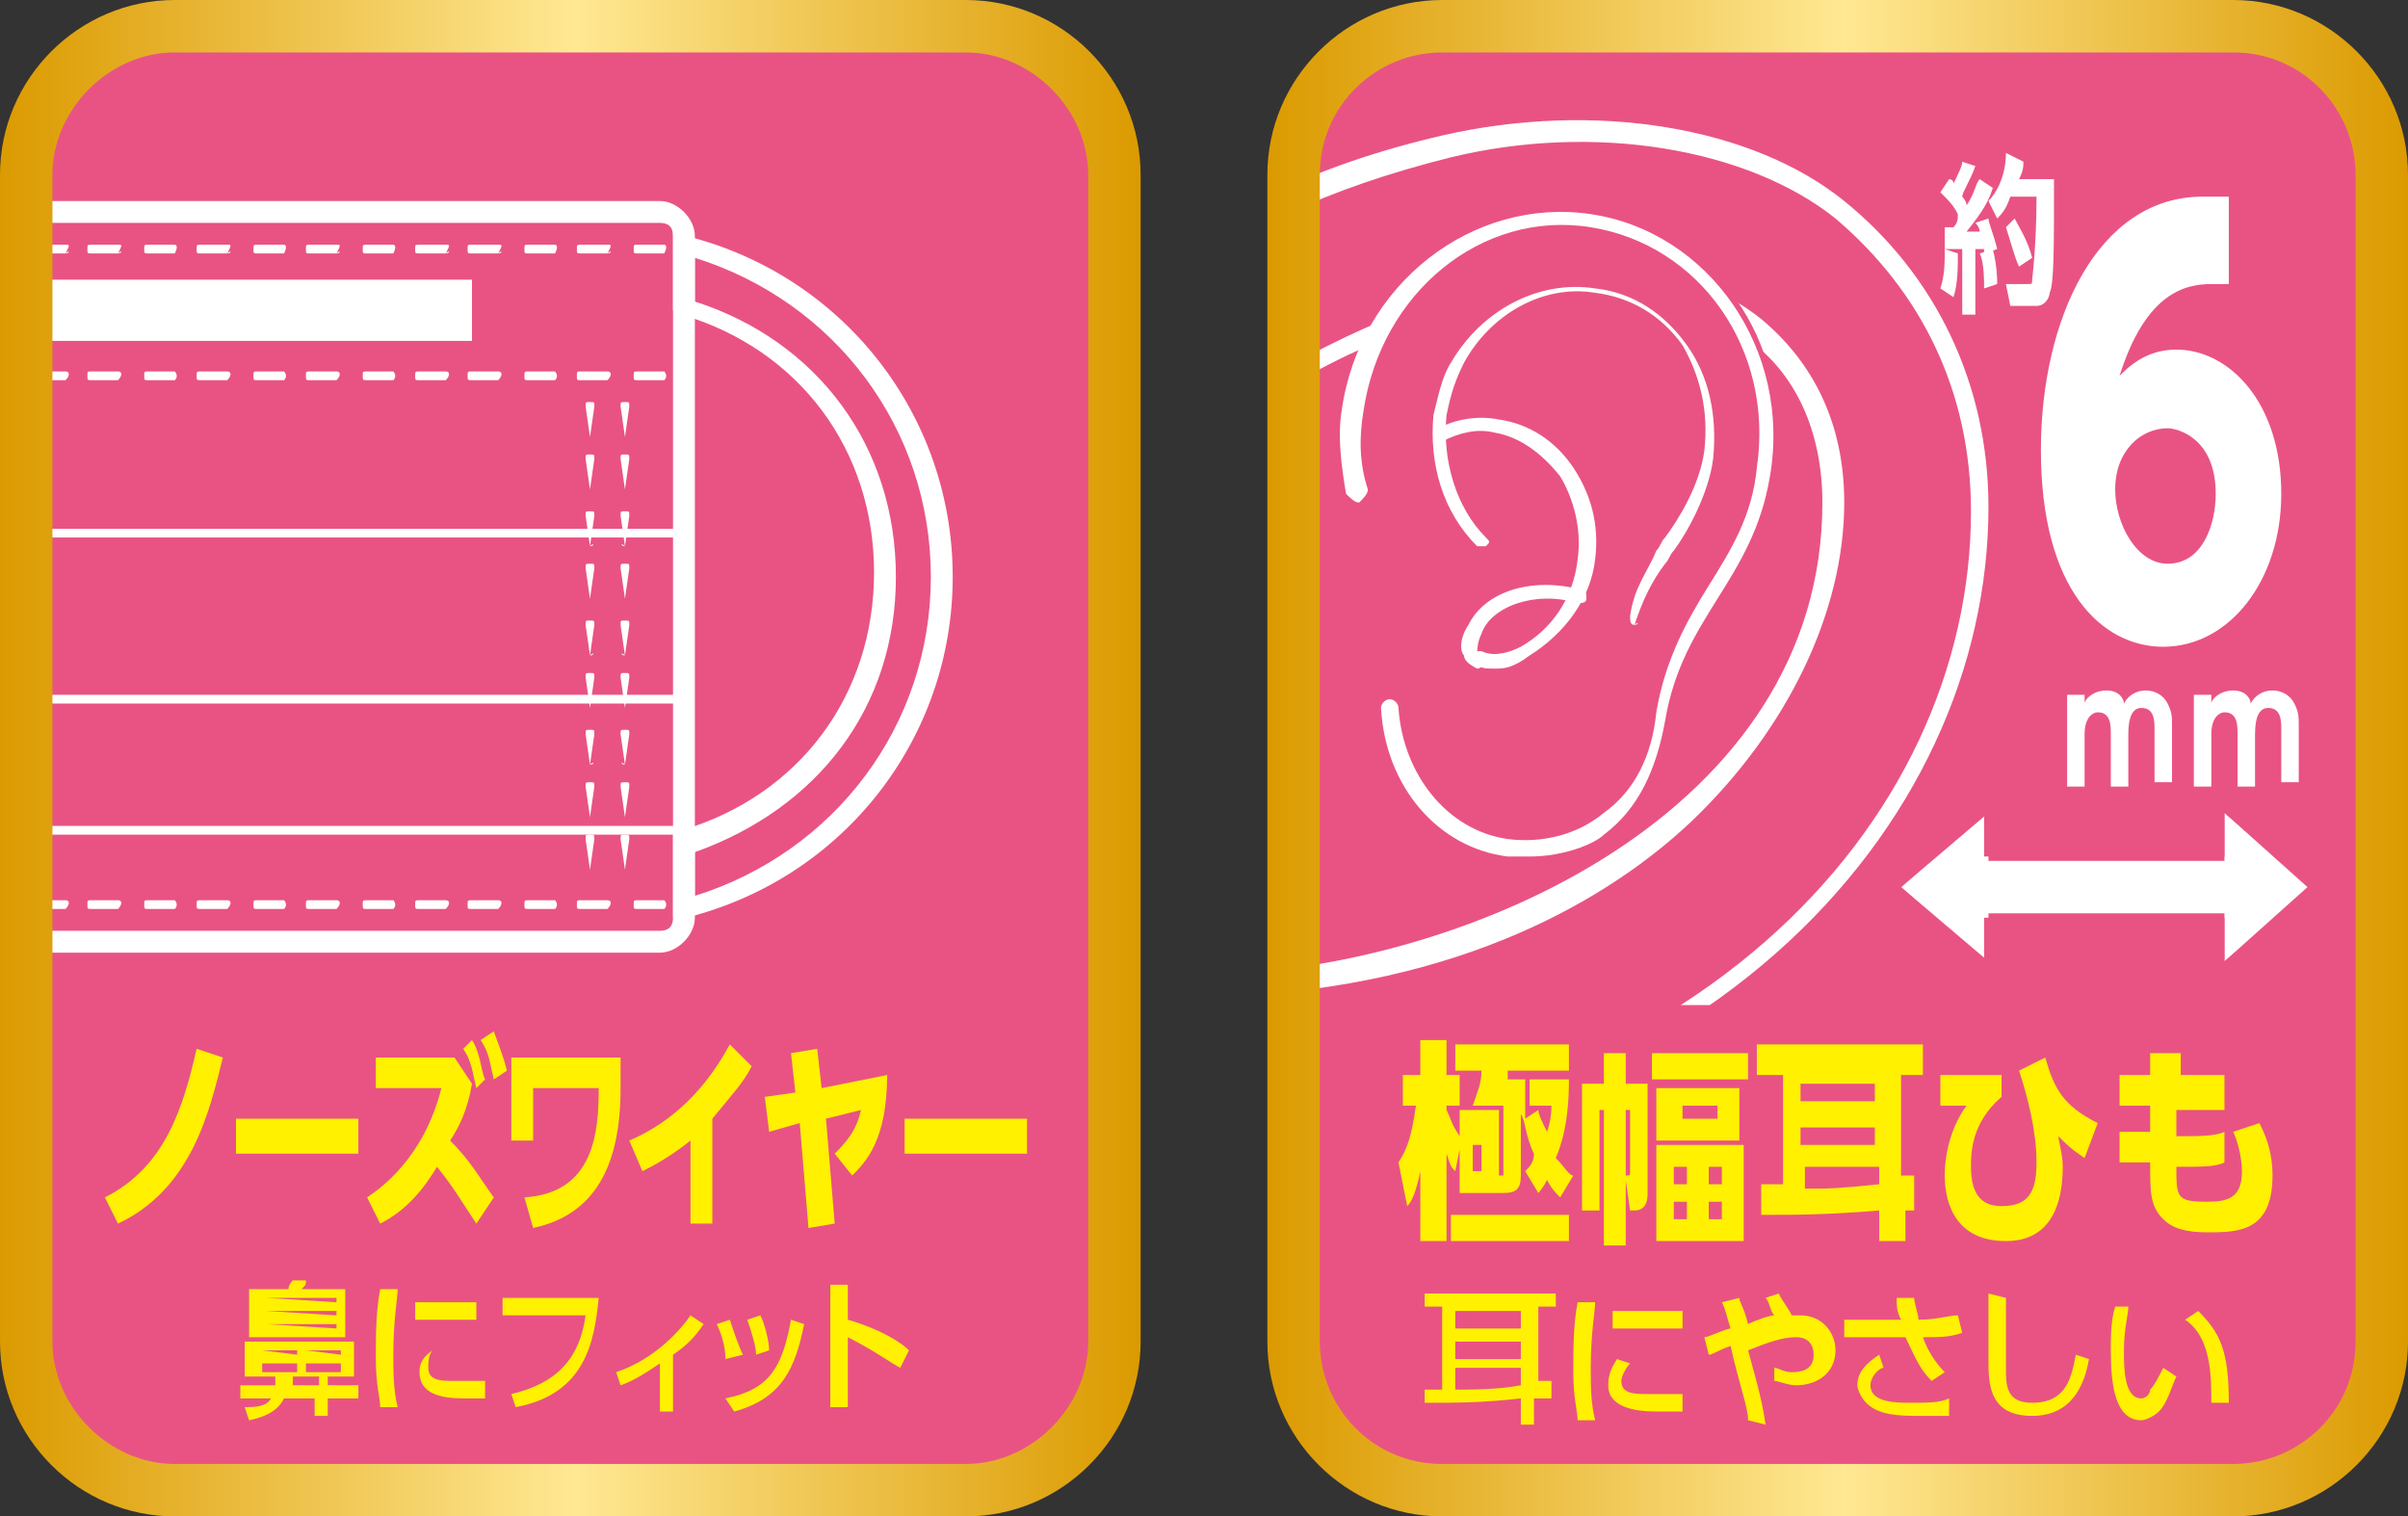 <?xml version="1.0" encoding="utf-8"?>
<!-- Generator: Adobe Illustrator 22.1.0, SVG Export Plug-In . SVG Version: 6.00 Build 0)  -->
<svg version="1.1" xmlns="http://www.w3.org/2000/svg" xmlns:xlink="http://www.w3.org/1999/xlink" x="0px" y="0px"
	 viewBox="0 0 55.1 34.7" style="enable-background:new 0 0 55.1 34.7;" xml:space="preserve">
<rect x="0" y="0" width="55.1" height="34.7" fill="#333333" stroke="none"/>
<style type="text/css">
	.st0{fill:#E95383;}
	.st1{fill:#FFF100;}
	.st2{fill:#FFFFFF;}
	.st3{clip-path:url(#SVGID_2_);}
	.st4{fill:url(#SVGID_3_);}
	.st5{clip-path:url(#SVGID_5_);}
	.st6{fill:url(#SVGID_6_);}
</style>
<g id="レイヤー_1">
	<g id="cad">
		<g>
			<g>
				<g>
					<path class="st0" d="M54.5,30.7c0,1.9-1.5,3.4-3.4,3.4H33c-1.9,0-3.4-1.5-3.4-3.4V4c0-1.9,1.5-3.4,3.4-3.4h18.1
						c1.9,0,3.4,1.5,3.4,3.4V30.7z"/>
				</g>
				<g>
					<path class="st1" d="M35.4,32c-0.1,0-0.2,0-0.3,0v0.6h-0.3V32c-0.9,0.1-1.4,0.1-2.2,0.1v-0.3c0.1,0,0.1,0,0.4,0v-1.9h-0.4v-0.3
						h3v0.3h-0.4v1.7c0.1,0,0.1,0,0.3,0V32H35.4z M34.8,30h-1.5v0.4h1.5V30z M34.8,30.7h-1.5v0.4h1.5V30.7z M33.3,31.8
						c0.3,0,1,0,1.5-0.1v-0.4h-1.5V31.8z"/>
					<path class="st1" d="M36.5,29.8c0,0.2-0.1,0.7-0.1,1.5c0,0.4,0,0.8,0.1,1.2h-0.4c0-0.2-0.1-0.5-0.1-1.1c0-0.5,0-1.1,0.1-1.6
						L36.5,29.8z M37.3,31.2c-0.1,0.1-0.2,0.3-0.2,0.4c0,0.3,0.3,0.3,0.6,0.3c0.3,0,0.5,0,0.8,0v0.4c-0.2,0-0.4,0-0.6,0
						c-0.5,0-1.1-0.1-1.1-0.6c0-0.1,0-0.3,0.2-0.6L37.3,31.2z M38.5,30v0.4h-1.6V30H38.5z"/>
					<path class="st1" d="M40,32.5c0-0.3-0.2-0.8-0.4-1.7c-0.3,0.1-0.4,0.2-0.5,0.2L39,30.6c0.1,0,0.5-0.2,0.6-0.2
						c-0.1-0.3-0.1-0.4-0.2-0.6l0.4-0.1c0,0.1,0.1,0.2,0.2,0.6c0.2-0.1,0.5-0.2,0.6-0.2c-0.1-0.1-0.1-0.3-0.2-0.4l0.3-0.1
						c0.1,0.2,0.2,0.3,0.3,0.5c0.1,0,0.1,0,0.2,0c0.5,0,0.8,0.4,0.8,0.8c0,0.5-0.4,0.8-0.9,0.8c-0.2,0-0.4-0.1-0.5-0.1v-0.3
						c0.1,0,0.2,0.1,0.4,0.1c0.3,0,0.5-0.1,0.5-0.4c0-0.2-0.1-0.4-0.4-0.4s-0.6,0.1-1.1,0.3c0.1,0.4,0.3,1,0.4,1.7L40,32.5z"/>
					<path class="st1" d="M44.2,31.6c-0.3-0.3-0.4-0.6-0.6-1c-0.1,0-0.4,0-0.4,0h-1v-0.4h1c0.1,0,0.2,0,0.3,0
						c-0.1-0.2-0.1-0.3-0.1-0.5h0.4c0,0.1,0.1,0.4,0.1,0.5c0.4,0,0.7-0.1,0.9-0.1l0.1,0.4c-0.3,0.1-0.5,0.1-0.9,0.1
						c0.1,0.3,0.3,0.6,0.5,0.8L44.2,31.6z M43.1,31.3c-0.1,0-0.3,0.2-0.3,0.4c0,0.4,0.6,0.4,0.9,0.4c0.4,0,0.7,0,0.9-0.1v0.4
						c-0.1,0-0.4,0-0.8,0c-0.6,0-0.9-0.1-1.1-0.3c-0.1-0.1-0.2-0.3-0.2-0.4c0-0.3,0.2-0.5,0.5-0.7L43.1,31.3z"/>
					<path class="st1" d="M45.9,29.7c0,0.7,0,1.4,0,1.6c0,0.4,0,0.8,0.6,0.8c0.8,0,0.9-0.6,1-1.1l0.3,0.1c-0.1,0.6-0.4,1.3-1.3,1.3
						s-1-0.6-1-1.2c0-0.3,0-1.4,0-1.6L45.9,29.7z"/>
					<path class="st1" d="M48.7,29.9c0,0.2-0.1,0.5-0.1,1c0,0.4,0,1.1,0.4,1.1c0.1,0,0.2-0.1,0.2-0.2c0.1-0.1,0.2-0.3,0.3-0.5
						l0.3,0.2c-0.1,0.2-0.2,0.6-0.4,0.8c-0.1,0.1-0.3,0.2-0.4,0.2c-0.6,0-0.7-0.8-0.7-1.6c0-0.3,0-0.7,0.1-1H48.7z M50.6,32.1
						c0-0.6,0-1.5-0.6-1.9l0.3-0.2c0.5,0.5,0.7,0.9,0.7,2.1L50.6,32.1z"/>
				</g>
				<g>
					<polygon class="st2" points="52.8,20.3 50.9,18.6 50.9,19.6 45.4,19.6 45.4,18.6 43.5,20.3 45.4,22 45.4,21 50.9,21 50.9,22 
											"/>
					<path class="st0" d="M50.9,18.6l2,1.7l-2,1.7v-1.1h-5.4V22l-2-1.7l2-1.7v1.1h5.4V18.6 M45.4,18c-0.1,0-0.3,0-0.4,0.1l-2,1.7
						c-0.1,0.1-0.2,0.3-0.2,0.4c0,0.2,0.1,0.3,0.2,0.4l2,1.7c0.1,0.1,0.2,0.1,0.4,0.1c0.1,0,0.2,0,0.2,0c0.2-0.1,0.3-0.3,0.3-0.5
						v-0.5h4.3v0.5c0,0.2,0.1,0.4,0.3,0.5c0.1,0,0.1,0,0.2,0s0.3,0,0.4-0.1l2-1.7c0.1-0.1,0.2-0.3,0.2-0.4c0-0.2-0.1-0.3-0.2-0.4
						l-2-1.7C51,18,50.9,18,50.7,18c-0.1,0-0.2,0-0.2,0c-0.2,0.1-0.3,0.3-0.3,0.5V19h-4.3v-0.5c0-0.2-0.1-0.4-0.3-0.5
						C45.6,18,45.5,18,45.4,18L45.4,18z"/>
				</g>
				<g>
					<path class="st2" d="M51.1,6.5c-0.2,0-0.3,0-0.5,0c-0.6,0-1.5,0.2-2.1,2.1C48.7,8.4,49.1,8,49.8,8c1.2,0,2.4,1.2,2.4,3.3
						c0,2-1.2,3.5-2.7,3.5c-1.4,0-2.8-1.3-2.8-4.5c0-3,1.3-5.8,3.7-5.8c0.2,0,0.4,0,0.6,0v2H51.1z M49.6,9.8c-0.6,0-1.2,0.5-1.2,1.4
						c0,0.8,0.5,1.7,1.2,1.7c0.8,0,1.1-0.9,1.1-1.6C50.7,10,49.8,9.8,49.6,9.8z"/>
				</g>
				<g>
					<path class="st2" d="M48.3,18v-1.2c0-0.2,0-0.5-0.3-0.5c-0.1,0-0.3,0.1-0.3,0.5V18h-0.4v-2.1h0.4v0.2c0-0.1,0.2-0.3,0.5-0.3
						s0.4,0.2,0.4,0.3c0.1-0.2,0.3-0.3,0.5-0.3s0.4,0.1,0.5,0.3s0.1,0.3,0.1,0.5v1.3h-0.4v-1.2c0-0.2,0-0.5-0.3-0.5
						c-0.2,0-0.3,0.2-0.3,0.6V18H48.3z"/>
					<path class="st2" d="M51.2,18v-1.2c0-0.2,0-0.5-0.3-0.5c-0.1,0-0.3,0.1-0.3,0.5V18h-0.4v-2.1h0.4v0.2c0-0.1,0.2-0.3,0.5-0.3
						s0.4,0.2,0.4,0.3c0.1-0.2,0.3-0.3,0.5-0.3s0.4,0.1,0.5,0.3s0.1,0.3,0.1,0.5v1.3h-0.4v-1.2c0-0.2,0-0.5-0.3-0.5
						c-0.2,0-0.3,0.2-0.3,0.6V18H51.2z"/>
				</g>
				<g>
					<path class="st2" d="M44.8,5.8c0,0.3,0,0.7-0.1,1l-0.3-0.2c0.1-0.3,0.1-0.6,0.1-0.9L44.8,5.8z M44.5,5.2c0.1,0,0.2,0,0.2,0
						c0.1-0.1,0.1-0.2,0.1-0.3c-0.1-0.2-0.2-0.3-0.4-0.5l0.2-0.3c0,0,0.1,0,0.1,0.1c0.1-0.2,0.2-0.4,0.2-0.5l0.3,0.1
						c-0.1,0.3-0.3,0.6-0.3,0.7c0,0,0.1,0.1,0.1,0.2c0.2-0.3,0.2-0.5,0.3-0.6l0.3,0.2c-0.1,0.3-0.2,0.5-0.6,1c0.1,0,0.2,0,0.3,0
						c0-0.1-0.1-0.2-0.1-0.2L45.5,5c0,0.1,0.1,0.3,0.2,0.7l-0.3,0.1c0-0.1,0-0.1,0-0.1s-0.1,0-0.2,0v1.5h-0.3V5.7
						c-0.2,0-0.3,0-0.4,0L44.5,5.2z M45.6,5.7c0.1,0.4,0.1,0.7,0.1,0.8l-0.3,0.1c0-0.2,0-0.6-0.1-0.8L45.6,5.7z M46.3,3.7
						c0,0.1,0,0.2-0.1,0.4H47c0,1.6,0,2.4-0.1,2.6c0,0.1-0.1,0.3-0.3,0.3H46l-0.1-0.5h0.5c0.1,0,0.1,0,0.1-0.1c0,0,0.1-0.8,0.1-1.9
						H46c-0.1,0.3-0.2,0.4-0.3,0.5l-0.2-0.4c0.2-0.2,0.4-0.6,0.4-1.1L46.3,3.7z M46.1,5c0.1,0.2,0.3,0.5,0.4,0.9l-0.3,0.2
						c-0.1-0.2-0.2-0.6-0.3-0.9L46.1,5z"/>
				</g>
				<g>
					<path class="st1" d="M33.9,27.3h-0.5v-1l-0.1,0.5c-0.1-0.1-0.1-0.1-0.2-0.4v2h-0.6v-1.6c-0.1,0.5-0.2,0.7-0.3,0.8l-0.2-1
						c0.2-0.3,0.3-0.6,0.4-1.3h-0.3v-0.7h0.4v-0.8h0.6v0.8h0.3v0.7h-0.3v0.1c0.1,0.2,0.1,0.3,0.3,0.6v-0.6h0.9v1.5
						c0.1,0,0.1,0,0.1,0v-0.1v-1.5h-0.7c0.1-0.3,0.2-0.5,0.2-0.8h-0.6v-0.6h2.6v0.6h-1.4v0.2h0.4v0.9l0.3-0.2c0,0.1,0.1,0.3,0.2,0.5
						c0.1-0.3,0.1-0.5,0.1-0.6H35v-0.6h0.9c0,0.3,0,1.1-0.3,1.8c0.2,0.2,0.3,0.4,0.4,0.4l-0.3,0.5c-0.1-0.1-0.2-0.2-0.3-0.4
						c-0.1,0.2-0.2,0.3-0.2,0.3l-0.3-0.5c0.1-0.1,0.2-0.2,0.2-0.4c-0.2-0.4-0.2-0.8-0.3-0.9v1.4c0,0.3-0.1,0.4-0.4,0.4L33.9,27.3
						L33.9,27.3z M35.9,27.8v0.6h-2.7v-0.6H35.9z M33.7,26.2v0.6h0.2v-0.6H33.7z"/>
					<path class="st1" d="M37.2,28.5h-0.5v-3.1h-0.1v2.3h-0.4v-2.9h0.5v-0.7h0.5v0.7h0.5v2.5c0,0.1,0,0.4-0.3,0.4h-0.1L37.2,27V28.5
						z M37.2,26.9c0.1,0,0.1,0,0.1-0.1v-1.4h-0.1V26.9z M40,24.7h-2.2v-0.6H40V24.7z M39.9,28.4h-2v-2.2h2V28.4z M39.8,26.1h-1.9
						v-1.2h1.9V26.1z M38.6,26.7h-0.3v0.4h0.3V26.7z M38.6,27.5h-0.3v0.4h0.3V27.5z M39.3,25.3h-0.8v0.3h0.8V25.3z M39.4,26.7h-0.3
						v0.4h0.3V26.7z M39.4,27.5h-0.3v0.4h0.3V27.5z"/>
					<path class="st1" d="M43.9,27.7c-0.1,0-0.3,0-0.3,0v0.7H43v-0.7c-1.2,0.1-1.9,0.1-2.7,0.1v-0.7c0.1,0,0.3,0,0.5,0v-2.5h-0.6
						v-0.7H44v0.7h-0.5v2.3c0.1,0,0.3,0,0.3,0v0.8H43.9z M42.9,24.8h-1.7v0.4h1.7V24.8z M42.9,25.8h-1.7v0.4h1.7V25.8z M41.3,27.2
						c0.6,0,0.7,0,1.7-0.1v-0.4h-1.7V27.2z"/>
					<path class="st1" d="M45.8,24.4v0.7c-0.7,0.6-0.7,1.3-0.7,1.6c0,0.7,0.3,0.9,0.7,0.9c0.6,0,0.8-0.3,0.8-1s-0.2-1.5-0.4-2.1
						l0.6-0.3c0.2,0.7,0.4,1.1,1.2,1.5l-0.3,0.8c-0.3-0.2-0.4-0.3-0.6-0.5c0,0.1,0.1,0.4,0.1,0.7c0,0.9-0.3,1.7-1.3,1.7
						c-1.3,0-1.4-1.1-1.4-1.5c0-0.6,0.2-1.2,0.5-1.6h-0.6v-0.7h1.4V24.4z"/>
					<path class="st1" d="M50.9,24.7v0.7h-1.1V26h0.1c0.4,0,0.8,0,1-0.1v0.7c-0.2,0.1-0.5,0.1-1,0.1h-0.1c0,0.7,0,0.8,0.7,0.8
						c0.5,0,0.8-0.1,0.8-0.7c0-0.3-0.1-0.7-0.2-0.9l0.6-0.2c0.1,0.2,0.3,0.6,0.3,1.2c0,1.3-0.8,1.3-1.5,1.3c-0.5,0-0.8-0.1-1-0.3
						c-0.3-0.3-0.3-0.6-0.3-1.3h-0.7v-0.7h0.7v-0.6h-0.7v-0.7h0.7v-0.5h0.7v0.5h1V24.7z"/>
				</g>
				<g>
					<g>
						<defs>
							<rect id="SVGID_1_" x="30" y="0.9" width="16.7" height="22.1"/>
						</defs>
						<clipPath id="SVGID_2_">
							<use xlink:href="#SVGID_1_"  style="overflow:visible;"/>
						</clipPath>
						<g class="st3">
							<g>
								<path class="st2" d="M26.2,26.8v-4.4l1.7-0.1c5.7-0.2,13.8-3.7,13.8-10.8c0-1.6-0.6-3-1.8-3.8c-1.4-1.1-3.5-1.4-5.6-0.8
									c-1.7,0.4-4.2,1.3-6.5,3.1l-1.9,1.4V6.6L26,6.5c1.8-1.6,4-2.7,7-3.4c3.5-0.8,7.1-0.2,9.2,1.5s3.3,4.2,3.3,7
									c0,7.3-6.6,14.9-19.1,15.1L26.2,26.8z M26.6,22.8v3.5c12.1-0.3,18.5-7.5,18.5-14.6C45.1,9,44,6.7,42,5
									c-2-1.6-5.5-2.2-8.8-1.4c-2.8,0.7-5,1.7-6.7,3.2v3.7l1.2-0.9c2.3-1.8,4.9-2.7,6.6-3.2c2.3-0.6,4.5-0.3,6,0.9
									c1.2,1,1.9,2.4,1.9,4.2c0,2.5-1.3,5.2-3.5,7.3c-1.8,1.7-5.2,3.8-10.7,4H26.6z"/>
							</g>
							<g>
								<g>
									<path class="st0" d="M31.8,16.1c0.1,1.6,1.2,2.9,2.7,3.2c1.8,0.3,3.4-0.9,3.7-3.1c0.3-2.4,2-3.3,2.4-5.6
										c0.4-2.8-1.4-5.3-4-5.7s-5,1.6-5.4,4.4c-0.1,0.6-0.1,1.3,0.1,1.9"/>
									<path class="st2" d="M35,19.6c-0.2,0-0.3,0-0.5,0c-1.6-0.2-2.8-1.6-2.9-3.4c0-0.1,0.1-0.2,0.2-0.2l0,0
										c0.1,0,0.2,0.1,0.2,0.2c0.1,1.5,1.1,2.8,2.5,3c0.8,0.1,1.6-0.1,2.2-0.6c0.7-0.5,1.1-1.3,1.2-2.3c0.2-1.2,0.7-2.1,1.2-2.9
										c0.5-0.8,1-1.6,1.1-2.7c0.4-2.7-1.3-5.1-3.8-5.5s-4.8,1.5-5.2,4.2c-0.1,0.6-0.1,1.2,0.1,1.8c0,0.1-0.1,0.2-0.2,0.3
										c-0.1,0-0.2-0.1-0.3-0.2c-0.1-0.6-0.2-1.3-0.1-1.9c0.4-2.9,3-4.9,5.7-4.5s4.6,3.1,4.1,6c-0.2,1.2-0.7,2-1.2,2.8
										s-1,1.6-1.2,2.8c-0.2,1.1-0.6,2-1.4,2.6C36.5,19.3,35.8,19.6,35,19.6z"/>
								</g>
								<g>
									<path class="st2" d="M37.4,14.3L37.4,14.3c-0.1,0-0.1-0.1-0.1-0.2c0.1-0.7,0.4-1,0.6-1.5c0.1-0.1,0.1-0.2,0.2-0.3
										c0.3-0.4,0.8-1.2,0.9-2c0.1-0.9-0.1-1.7-0.5-2.4c-0.5-0.7-1.2-1.1-2-1.2c-1.2-0.2-2.4,0.5-3,1.6c-0.2,0.4-0.3,0.7-0.4,1.2
										c-0.1,1,0.2,2.1,0.9,2.8c0.1,0.1,0.1,0.1,0,0.2c-0.1,0-0.1,0-0.2,0c-0.8-0.8-1.1-1.9-1-3c0.1-0.4,0.2-0.9,0.4-1.2
										c0.7-1.2,2-1.9,3.3-1.7c0.9,0.1,1.6,0.6,2.1,1.3s0.7,1.6,0.6,2.6c-0.1,0.8-0.6,1.7-0.9,2.1c-0.1,0.1-0.1,0.2-0.2,0.3
										C37.8,13.3,37.6,13.7,37.4,14.3C37.5,14.2,37.5,14.3,37.4,14.3z"/>
									<g>
										<path class="st2" d="M34.2,15.3c-0.2,0-0.3,0-0.4-0.1c-0.1,0-0.1-0.1-0.1-0.2s0.1-0.1,0.2-0.1c0.2,0.1,0.5,0.1,0.9-0.1
											c0.7-0.4,1.2-1.1,1.3-2c0.1-0.7-0.1-1.4-0.4-1.9c-0.4-0.5-0.9-0.9-1.5-1c-0.4-0.1-0.8,0-1.2,0.2c-0.1,0-0.1,0-0.2-0.1
											c0-0.1,0-0.1,0.1-0.2c0.4-0.2,0.9-0.3,1.4-0.2c0.7,0.1,1.3,0.5,1.7,1.1c0.4,0.6,0.6,1.3,0.5,2.1c-0.1,0.9-0.7,1.7-1.5,2.2
											C34.6,15.3,34.4,15.3,34.2,15.3z"/>
										<path class="st2" d="M33.8,15.3L33.8,15.3c-0.2-0.1-0.3-0.2-0.3-0.3c-0.1-0.1-0.1-0.4,0.1-0.7c0.4-0.8,1.5-1.1,2.6-0.8
											c0.1,0,0.1,0.1,0.1,0.2c0,0.1-0.1,0.1-0.2,0.1c-1-0.3-2,0.1-2.2,0.7c-0.1,0.2-0.1,0.4-0.1,0.5s0.1,0.1,0.1,0.1
											c0.1,0,0.1,0.1,0.1,0.2C33.9,15.2,33.9,15.3,33.8,15.3z"/>
									</g>
								</g>
							</g>
						</g>
					</g>
				</g>
				
					<linearGradient id="SVGID_3_" gradientUnits="userSpaceOnUse" x1="29.038" y1="-246.86" x2="55.096" y2="-246.86" gradientTransform="matrix(1 0 0 -1 0 -229.51)">
					<stop  offset="0" style="stop-color:#DB9A00"/>
					<stop  offset="0.505" style="stop-color:#FFE893"/>
					<stop  offset="1" style="stop-color:#DB9A00"/>
				</linearGradient>
				<path class="st4" d="M51.1,34.7H33c-2.2,0-4-1.8-4-4V4c0-2.2,1.8-4,4-4h18.1c2.2,0,4,1.8,4,4v26.7
					C55.1,32.9,53.3,34.7,51.1,34.7z M33,1.2c-1.5,0-2.8,1.2-2.8,2.8v26.7c0,1.5,1.2,2.8,2.8,2.8h18.1c1.5,0,2.8-1.2,2.8-2.8V4
					c0-1.5-1.2-2.8-2.8-2.8H33z"/>
			</g>
			<g>
				<g>
					<path class="st0" d="M25.5,30.7c0,1.9-1.5,3.4-3.4,3.4H4c-1.9,0-3.4-1.5-3.4-3.4V4c0-1.9,1.5-3.4,3.4-3.4h18.1
						c1.9,0,3.4,1.5,3.4,3.4V30.7z"/>
				</g>
				<g>
					<path class="st1" d="M6.3,31.7c0-0.1,0-0.1,0-0.2H5.6v-0.8h2.5v0.8H7.5v0.2h0.7V32H7.5v0.4H7.2V32H6.5
						c-0.1,0.2-0.3,0.4-0.8,0.5l-0.1-0.3c0.2,0,0.5,0,0.6-0.2H5.5v-0.3H6.3z M5.8,29.5h0.8c0-0.1,0.1-0.2,0.1-0.2H7
						c0,0.1,0,0.1-0.1,0.2h1v1.1H5.7v-1.1H5.8z M6,30.9L6,30.9L6.8,31v-0.1H6z M6,31.2v0.2h0.8v-0.2H6z M6.1,29.7L6.1,29.7l1.6,0.1
						v-0.1H6.1z M6.1,30L6.1,30l1.6,0.1V30H6.1z M6.1,30.3L6.1,30.3l1.6,0.1v-0.1H6.1z M7.3,31.7v-0.2H6.7c0,0.1,0,0.1,0,0.2H7.3z
						 M7,30.9L7,30.9L7.8,31v-0.1H7z M7,31.2v0.2h0.8v-0.2H7z"/>
					<path class="st1" d="M9.1,29.5C9.1,29.7,9,30.2,9,31c0,0.4,0,0.8,0.1,1.2H8.7c0-0.2-0.1-0.5-0.1-1.1c0-0.5,0-1.1,0.1-1.6
						L9.1,29.5z M9.9,30.9c-0.1,0.1-0.1,0.3-0.1,0.4c0,0.3,0.3,0.3,0.6,0.3c0.2,0,0.5,0,0.7,0V32c-0.2,0-0.3,0-0.5,0
						c-0.5,0-1-0.1-1-0.6C9.6,31.3,9.6,31.1,9.9,30.9L9.9,30.9z M10.9,29.8v0.4H9.5v-0.4H10.9z"/>
					<path class="st1" d="M13.7,29.7c-0.1,1-0.3,2.2-1.9,2.5l-0.1-0.3c1.3-0.3,1.6-1.1,1.7-1.8h-1.9v-0.4H13.7z"/>
					<path class="st1" d="M15.4,32.3h-0.3v-1.1c-0.3,0.2-0.6,0.4-0.9,0.5l-0.1-0.3c0.9-0.3,1.5-1,1.7-1.3l0.3,0.2
						c-0.2,0.3-0.4,0.5-0.7,0.7V32.3z"/>
					<path class="st1" d="M16.6,31.1c0-0.3-0.1-0.6-0.2-0.8l0.3-0.1c0.1,0.3,0.2,0.6,0.3,0.8L16.6,31.1z M16.6,32
						c1-0.2,1.3-0.7,1.5-1.8l0.3,0.1c-0.2,1-0.5,1.7-1.6,2L16.6,32z M17.3,31c0-0.2-0.1-0.5-0.2-0.8l0.3-0.1
						c0.1,0.2,0.2,0.6,0.2,0.8L17.3,31z"/>
					<path class="st1" d="M20.6,31.3c-0.2-0.1-0.6-0.4-1.2-0.7v1.6H19v-2.8h0.4v0.8c0.7,0.2,1.2,0.5,1.4,0.7L20.6,31.3z"/>
				</g>
				<g>
					<path class="st1" d="M2.4,27.4c1.4-0.7,1.8-2.1,2.1-3.4l0.6,0.2c-0.3,1.2-0.7,3-2.4,3.8L2.4,27.4z"/>
					<path class="st1" d="M8.2,25.6v0.8H5.4v-0.8H8.2z"/>
					<path class="st1" d="M10.8,24.8c-0.1,0.6-0.3,1-0.5,1.3c0.5,0.5,0.7,0.9,1,1.3L10.9,28c-0.4-0.6-0.5-0.8-0.9-1.3
						c-0.3,0.5-0.7,1-1.3,1.3l-0.3-0.6c0.3-0.2,1.3-0.9,1.7-2.5H8.6v-0.7h1.8L10.8,24.8z M10.8,23.8c0.2,0.3,0.2,0.7,0.3,0.9
						l-0.2,0.2c-0.1-0.4-0.1-0.6-0.3-0.9L10.8,23.8z M11.3,23.6c0.1,0.3,0.2,0.5,0.3,0.9l-0.3,0.2c-0.1-0.4-0.1-0.6-0.3-0.9
						L11.3,23.6z"/>
					<path class="st1" d="M14.2,24.2v0.7c0,1.8-0.6,2.9-2,3.2L12,27.4c1.6-0.1,1.7-1.5,1.7-2.5h-1.5v1.2h-0.5v-1.9H14.2z"/>
					<path class="st1" d="M16.4,28h-0.6v-1.9c-0.5,0.4-0.9,0.6-1.1,0.7l-0.3-0.7c0.7-0.3,1.6-0.9,2.3-2.2l0.5,0.5
						c-0.2,0.4-0.5,0.7-0.9,1.2V28H16.4z"/>
					<path class="st1" d="M19.1,28l-0.6,0.1l-0.2-2.4l-0.7,0.2l-0.1-0.8l0.7-0.1l-0.1-0.9l0.6-0.1l0.1,0.9l1.5-0.3
						c0,1.5-0.5,2-0.8,2.3l-0.4-0.5c0.2-0.2,0.5-0.5,0.6-1l-0.8,0.2L19.1,28z"/>
					<path class="st1" d="M23.5,25.6v0.8h-2.8v-0.8H23.5z"/>
				</g>
				<g>
					<g>
						<defs>
							<rect id="SVGID_4_" x="1.1" y="1.9" width="20.7" height="22.6"/>
						</defs>
						<clipPath id="SVGID_5_">
							<use xlink:href="#SVGID_4_"  style="overflow:visible;"/>
						</clipPath>
						<g class="st5">
							<path class="st2" d="M15.4,21v-1.9l0.2-0.1c2.7-0.8,4.4-3.1,4.4-5.9S18.3,8,15.6,7.2l-0.2-0.1V5.3l0.3,0.1
								c3.6,0.9,6.1,4.1,6.1,7.8s-2.5,6.9-6.1,7.8L15.4,21z M15.9,19.5v1c3.2-1,5.4-3.9,5.4-7.3s-2.2-6.3-5.4-7.3v1
								c2.8,0.9,4.6,3.3,4.6,6.3S18.7,18.5,15.9,19.5z"/>
							<path class="st2" d="M-10.4,21l-0.3-0.1c-3.6-0.9-6.1-4.1-6.1-7.8s2.5-6.9,6.1-7.8l0.3-0.1v1.9l-0.2,0.1
								C-13.3,8-15,10.3-15,13.1s1.7,5.1,4.4,5.9l0.2,0.1V21z M-10.9,5.9c-3.2,1-5.4,3.9-5.4,7.3s2.2,6.3,5.4,7.3v-1
								c-2.8-0.9-4.6-3.3-4.6-6.3s1.8-5.4,4.6-6.3V5.9z"/>
							<path class="st2" d="M15.1,21.8h-25.2c-0.4,0-0.8-0.4-0.8-0.8V5.4c0-0.4,0.4-0.8,0.8-0.8h25.2c0.4,0,0.8,0.4,0.8,0.8V21
								C15.9,21.4,15.5,21.8,15.1,21.8z M-10.1,5.1c-0.2,0-0.3,0.1-0.3,0.3V21c0,0.2,0.1,0.3,0.3,0.3h25.2c0.2,0,0.3-0.1,0.3-0.3
								V5.4c0-0.2-0.1-0.3-0.3-0.3H-10.1z"/>
							<g>
								<path class="st2" d="M15.6,19.1h-26.3c-0.1,0-0.1-0.1-0.1-0.1l0.1-0.1h26.3c0.1,0,0.1,0.1,0.1,0.1S15.7,19.1,15.6,19.1z"/>
								<path class="st2" d="M15.6,16.1h-26.3c-0.1,0-0.1-0.1-0.1-0.1l0.1-0.1h26.3c0.1,0,0.1,0.1,0.1,0.1S15.7,16.1,15.6,16.1z"/>
								<path class="st2" d="M15.6,12.3h-26.3c-0.1,0-0.1-0.1-0.1-0.1l0.1-0.1h26.3c0.1,0,0.1,0.1,0.1,0.1S15.7,12.3,15.6,12.3z"/>
							</g>
							<rect x="-5.9" y="6.4" class="st2" width="16.7" height="1.4"/>
							<g>
								<path class="st2" d="M15.2,5.8h-0.6c-0.1,0-0.1,0-0.1-0.1s0-0.1,0.1-0.1h0.6C15.2,5.6,15.3,5.6,15.2,5.8
									C15.3,5.7,15.2,5.8,15.2,5.8z M13.9,5.8h-0.6c-0.1,0-0.1,0-0.1-0.1s0-0.1,0.1-0.1h0.6C14,5.6,14,5.6,13.9,5.8
									C14,5.7,14,5.8,13.9,5.8z M12.7,5.8h-0.6c-0.1,0-0.1,0-0.1-0.1s0-0.1,0.1-0.1h0.6C12.7,5.6,12.8,5.6,12.7,5.8
									C12.8,5.7,12.7,5.8,12.7,5.8z M11.4,5.8h-0.6c-0.1,0-0.1,0-0.1-0.1s0-0.1,0.1-0.1h0.6C11.5,5.6,11.5,5.6,11.4,5.8
									C11.5,5.7,11.5,5.8,11.4,5.8z M10.2,5.8H9.6c-0.1,0-0.1,0-0.1-0.1s0-0.1,0.1-0.1h0.6C10.3,5.6,10.3,5.6,10.2,5.8
									C10.3,5.7,10.3,5.8,10.2,5.8z M9,5.8H8.4c-0.1,0-0.1,0-0.1-0.1s0-0.1,0.1-0.1H9C9,5.6,9.1,5.6,9,5.8C9.1,5.7,9,5.8,9,5.8z
									 M7.7,5.8H7.1C7,5.8,7,5.8,7,5.7s0-0.1,0.1-0.1h0.6C7.8,5.6,7.8,5.6,7.7,5.8C7.8,5.7,7.8,5.8,7.7,5.8z M6.5,5.8H5.9
									c-0.1,0-0.1,0-0.1-0.1s0-0.1,0.1-0.1h0.6C6.5,5.6,6.6,5.6,6.5,5.8C6.6,5.7,6.5,5.8,6.5,5.8z M5.2,5.8H4.6
									c-0.1,0-0.1,0-0.1-0.1s0-0.1,0.1-0.1h0.6C5.3,5.6,5.3,5.6,5.2,5.8C5.3,5.7,5.3,5.8,5.2,5.8z M4,5.8H3.4
									c-0.1,0-0.1,0-0.1-0.1s0-0.1,0.1-0.1H4C4,5.6,4.1,5.6,4,5.8C4.1,5.7,4,5.8,4,5.8z M2.7,5.8H2.1C2,5.8,2,5.8,2,5.7
									s0-0.1,0.1-0.1h0.6C2.8,5.6,2.8,5.6,2.7,5.8C2.8,5.7,2.8,5.8,2.7,5.8z M1.5,5.8H0.9c-0.1,0-0.1,0-0.1-0.1s0-0.1,0.1-0.1h0.6
									C1.6,5.6,1.6,5.6,1.5,5.8C1.6,5.7,1.6,5.8,1.5,5.8z M0.3,5.8h-0.6c-0.1,0-0.1,0-0.1-0.1s0-0.1,0.1-0.1h0.6
									C0.3,5.6,0.4,5.6,0.3,5.8C0.4,5.7,0.3,5.8,0.3,5.8z M-1,5.8h-0.6c-0.1,0-0.1,0-0.1-0.1s0-0.1,0.1-0.1H-1
									C-0.9,5.6-0.9,5.6-1,5.8C-0.9,5.7-0.9,5.8-1,5.8z M-2.2,5.8h-0.6c-0.1,0-0.1,0-0.1-0.1s0-0.1,0.1-0.1h0.6
									C-2.2,5.6-2.1,5.6-2.2,5.8C-2.1,5.7-2.2,5.8-2.2,5.8z M-3.5,5.8h-0.6c-0.1,0-0.1,0-0.1-0.1s0-0.1,0.1-0.1h0.6
									C-3.4,5.6-3.4,5.6-3.5,5.8C-3.4,5.7-3.4,5.8-3.5,5.8z M-4.7,5.8h-0.6c-0.1,0-0.1,0-0.1-0.1s0-0.1,0.1-0.1h0.6
									C-4.7,5.6-4.6,5.6-4.7,5.8C-4.6,5.7-4.7,5.8-4.7,5.8z M-6,5.8h-0.6c-0.1,0-0.1,0-0.1-0.1s0-0.1,0.1-0.1H-6
									C-5.9,5.6-5.9,5.6-6,5.8C-5.9,5.7-5.9,5.8-6,5.8z M-7.2,5.8h-0.6c-0.1,0-0.1,0-0.1-0.1s0-0.1,0.1-0.1h0.6
									C-7.1,5.6-7.1,5.6-7.2,5.8C-7.1,5.7-7.1,5.8-7.2,5.8z M-8.4,5.8H-9c-0.1,0-0.1,0-0.1-0.1s0-0.1,0.1-0.1h0.6
									C-8.4,5.6-8.3,5.6-8.4,5.8C-8.3,5.7-8.4,5.8-8.4,5.8z M-9.7,5.8h-0.6c-0.1,0-0.1,0-0.1-0.1s0-0.1,0.1-0.1h0.6
									C-9.6,5.6-9.6,5.6-9.7,5.8C-9.6,5.7-9.6,5.8-9.7,5.8z"/>
								<path class="st2" d="M15.2,8.7h-0.6c-0.1,0-0.1,0-0.1-0.1s0-0.1,0.1-0.1h0.6C15.2,8.5,15.3,8.6,15.2,8.7
									C15.3,8.7,15.2,8.7,15.2,8.7z M13.9,8.7h-0.6c-0.1,0-0.1,0-0.1-0.1s0-0.1,0.1-0.1h0.6C14,8.5,14,8.6,13.9,8.7
									C14,8.7,14,8.7,13.9,8.7z M12.7,8.7h-0.6c-0.1,0-0.1,0-0.1-0.1s0-0.1,0.1-0.1h0.6C12.7,8.5,12.8,8.6,12.7,8.7
									C12.8,8.7,12.7,8.7,12.7,8.7z M11.4,8.7h-0.6c-0.1,0-0.1,0-0.1-0.1s0-0.1,0.1-0.1h0.6C11.5,8.5,11.5,8.6,11.4,8.7
									C11.5,8.7,11.5,8.7,11.4,8.7z M10.2,8.7H9.6c-0.1,0-0.1,0-0.1-0.1s0-0.1,0.1-0.1h0.6C10.3,8.5,10.3,8.6,10.2,8.7
									C10.3,8.7,10.3,8.7,10.2,8.7z M9,8.7H8.4c-0.1,0-0.1,0-0.1-0.1s0-0.1,0.1-0.1H9C9,8.5,9.1,8.6,9,8.7C9.1,8.7,9,8.7,9,8.7z
									 M7.7,8.7H7.1C7,8.7,7,8.7,7,8.6s0-0.1,0.1-0.1h0.6C7.8,8.5,7.8,8.6,7.7,8.7C7.8,8.7,7.8,8.7,7.7,8.7z M6.5,8.7H5.9
									c-0.1,0-0.1,0-0.1-0.1s0-0.1,0.1-0.1h0.6C6.5,8.5,6.6,8.6,6.5,8.7C6.6,8.7,6.5,8.7,6.5,8.7z M5.2,8.7H4.6
									c-0.1,0-0.1,0-0.1-0.1s0-0.1,0.1-0.1h0.6C5.3,8.5,5.3,8.6,5.2,8.7C5.3,8.7,5.3,8.7,5.2,8.7z M4,8.7H3.4
									c-0.1,0-0.1,0-0.1-0.1s0-0.1,0.1-0.1H4C4,8.5,4.1,8.6,4,8.7C4.1,8.7,4,8.7,4,8.7z M2.7,8.7H2.1C2,8.7,2,8.7,2,8.6
									s0-0.1,0.1-0.1h0.6C2.8,8.5,2.8,8.6,2.7,8.7C2.8,8.7,2.8,8.7,2.7,8.7z M1.5,8.7H0.9c-0.1,0-0.1,0-0.1-0.1s0-0.1,0.1-0.1h0.6
									C1.6,8.5,1.6,8.6,1.5,8.7C1.6,8.7,1.6,8.7,1.5,8.7z M0.3,8.7h-0.6c-0.1,0-0.1,0-0.1-0.1s0-0.1,0.1-0.1h0.6
									C0.3,8.5,0.4,8.6,0.3,8.7C0.4,8.7,0.3,8.7,0.3,8.7z M-1,8.7h-0.6c-0.1,0-0.1,0-0.1-0.1s0-0.1,0.1-0.1H-1
									C-0.9,8.5-0.9,8.6-1,8.7C-0.9,8.7-0.9,8.7-1,8.7z M-2.2,8.7h-0.6c-0.1,0-0.1,0-0.1-0.1s0-0.1,0.1-0.1h0.6
									C-2.2,8.5-2.1,8.6-2.2,8.7C-2.1,8.7-2.2,8.7-2.2,8.7z M-3.5,8.7h-0.6c-0.1,0-0.1,0-0.1-0.1s0-0.1,0.1-0.1h0.6
									C-3.4,8.5-3.4,8.6-3.5,8.7C-3.4,8.7-3.4,8.7-3.5,8.7z M-4.7,8.7h-0.6c-0.1,0-0.1,0-0.1-0.1s0-0.1,0.1-0.1h0.6
									C-4.7,8.5-4.6,8.6-4.7,8.7C-4.6,8.7-4.7,8.7-4.7,8.7z M-6,8.7h-0.6c-0.1,0-0.1,0-0.1-0.1s0-0.1,0.1-0.1H-6
									C-5.9,8.5-5.9,8.6-6,8.7C-5.9,8.7-5.9,8.7-6,8.7z M-7.2,8.7h-0.6c-0.1,0-0.1,0-0.1-0.1s0-0.1,0.1-0.1h0.6
									C-7.1,8.5-7.1,8.6-7.2,8.7C-7.1,8.7-7.1,8.7-7.2,8.7z M-8.4,8.7H-9c-0.1,0-0.1,0-0.1-0.1s0-0.1,0.1-0.1h0.6
									C-8.4,8.5-8.3,8.6-8.4,8.7C-8.3,8.7-8.4,8.7-8.4,8.7z M-9.7,8.7h-0.6c-0.1,0-0.1,0-0.1-0.1s0-0.1,0.1-0.1h0.6
									C-9.6,8.5-9.6,8.6-9.7,8.7C-9.6,8.7-9.6,8.7-9.7,8.7z"/>
								<path class="st2" d="M15.2,20.8h-0.6c-0.1,0-0.1,0-0.1-0.1s0-0.1,0.1-0.1h0.6C15.2,20.6,15.3,20.7,15.2,20.8
									C15.3,20.8,15.2,20.8,15.2,20.8z M13.9,20.8h-0.6c-0.1,0-0.1,0-0.1-0.1s0-0.1,0.1-0.1h0.6C14,20.6,14,20.7,13.9,20.8
									C14,20.8,14,20.8,13.9,20.8z M12.7,20.8h-0.6c-0.1,0-0.1,0-0.1-0.1s0-0.1,0.1-0.1h0.6C12.7,20.6,12.8,20.7,12.7,20.8
									C12.8,20.8,12.7,20.8,12.7,20.8z M11.4,20.8h-0.6c-0.1,0-0.1,0-0.1-0.1s0-0.1,0.1-0.1h0.6C11.5,20.6,11.5,20.7,11.4,20.8
									C11.5,20.8,11.5,20.8,11.4,20.8z M10.2,20.8H9.6c-0.1,0-0.1,0-0.1-0.1s0-0.1,0.1-0.1h0.6C10.3,20.6,10.3,20.7,10.2,20.8
									C10.3,20.8,10.3,20.8,10.2,20.8z M9,20.8H8.4c-0.1,0-0.1,0-0.1-0.1s0-0.1,0.1-0.1H9C9,20.6,9.1,20.7,9,20.8
									C9.1,20.8,9,20.8,9,20.8z M7.7,20.8H7.1c-0.1,0-0.1,0-0.1-0.1s0-0.1,0.1-0.1h0.6C7.8,20.6,7.8,20.7,7.7,20.8
									C7.8,20.8,7.8,20.8,7.7,20.8z M6.5,20.8H5.9c-0.1,0-0.1,0-0.1-0.1s0-0.1,0.1-0.1h0.6C6.5,20.6,6.6,20.7,6.5,20.8
									C6.6,20.8,6.5,20.8,6.5,20.8z M5.2,20.8H4.6c-0.1,0-0.1,0-0.1-0.1s0-0.1,0.1-0.1h0.6C5.3,20.6,5.3,20.7,5.2,20.8
									C5.3,20.8,5.3,20.8,5.2,20.8z M4,20.8H3.4c-0.1,0-0.1,0-0.1-0.1s0-0.1,0.1-0.1H4C4,20.6,4.1,20.7,4,20.8
									C4.1,20.8,4,20.8,4,20.8z M2.7,20.8H2.1c-0.1,0-0.1,0-0.1-0.1s0-0.1,0.1-0.1h0.6C2.8,20.6,2.8,20.7,2.7,20.8
									C2.8,20.8,2.8,20.8,2.7,20.8z M1.5,20.8H0.9c-0.1,0-0.1,0-0.1-0.1s0-0.1,0.1-0.1h0.6C1.6,20.6,1.6,20.7,1.5,20.8
									C1.6,20.8,1.6,20.8,1.5,20.8z M0.3,20.8h-0.6c-0.1,0-0.1,0-0.1-0.1s0-0.1,0.1-0.1h0.6C0.3,20.6,0.4,20.7,0.3,20.8
									C0.4,20.8,0.3,20.8,0.3,20.8z M-1,20.8h-0.6c-0.1,0-0.1,0-0.1-0.1s0-0.1,0.1-0.1H-1C-0.9,20.6-0.9,20.7-1,20.8
									C-0.9,20.8-0.9,20.8-1,20.8z M-2.2,20.8h-0.6c-0.1,0-0.1,0-0.1-0.1s0-0.1,0.1-0.1h0.6C-2.2,20.6-2.1,20.7-2.2,20.8
									C-2.1,20.8-2.2,20.8-2.2,20.8z M-3.5,20.8h-0.6c-0.1,0-0.1,0-0.1-0.1s0-0.1,0.1-0.1h0.6C-3.4,20.6-3.4,20.7-3.5,20.8
									C-3.4,20.8-3.4,20.8-3.5,20.8z M-4.7,20.8h-0.6c-0.1,0-0.1,0-0.1-0.1s0-0.1,0.1-0.1h0.6C-4.7,20.6-4.6,20.7-4.7,20.8
									C-4.6,20.8-4.7,20.8-4.7,20.8z M-6,20.8h-0.6c-0.1,0-0.1,0-0.1-0.1s0-0.1,0.1-0.1H-6C-5.9,20.6-5.9,20.7-6,20.8
									C-5.9,20.8-5.9,20.8-6,20.8z M-7.2,20.8h-0.6c-0.1,0-0.1,0-0.1-0.1s0-0.1,0.1-0.1h0.6C-7.1,20.6-7.1,20.7-7.2,20.8
									C-7.1,20.8-7.1,20.8-7.2,20.8z M-8.4,20.8H-9c-0.1,0-0.1,0-0.1-0.1s0-0.1,0.1-0.1h0.6C-8.4,20.6-8.3,20.7-8.4,20.8
									C-8.3,20.8-8.4,20.8-8.4,20.8z M-9.7,20.8h-0.6c-0.1,0-0.1,0-0.1-0.1s0-0.1,0.1-0.1h0.6C-9.6,20.6-9.6,20.7-9.7,20.8
									C-9.6,20.8-9.6,20.8-9.7,20.8z"/>
								<path class="st2" d="M14.3,19.9C14.2,19.9,14.2,19.9,14.3,19.9l-0.1-0.7c0-0.1,0-0.1,0.1-0.1s0.1,0,0.1,0.1L14.3,19.9
									C14.4,19.9,14.3,19.9,14.3,19.9z M14.3,18.7C14.2,18.7,14.2,18.7,14.3,18.7L14.2,18c0-0.1,0-0.1,0.1-0.1s0.1,0,0.1,0.1
									L14.3,18.7C14.4,18.7,14.3,18.7,14.3,18.7z M14.3,17.5C14.2,17.5,14.2,17.4,14.3,17.5l-0.1-0.7c0-0.1,0-0.1,0.1-0.1
									s0.1,0,0.1,0.1L14.3,17.5C14.4,17.4,14.3,17.5,14.3,17.5z M14.3,16.2C14.2,16.2,14.2,16.2,14.3,16.2l-0.1-0.7
									c0-0.1,0-0.1,0.1-0.1s0.1,0,0.1,0.1L14.3,16.2C14.4,16.2,14.3,16.2,14.3,16.2z M14.3,15C14.2,15,14.2,14.9,14.3,15l-0.1-0.7
									c0-0.1,0-0.1,0.1-0.1s0.1,0,0.1,0.1L14.3,15C14.4,14.9,14.3,15,14.3,15z M14.3,13.7C14.2,13.7,14.2,13.7,14.3,13.7L14.2,13
									c0-0.1,0-0.1,0.1-0.1s0.1,0,0.1,0.1L14.3,13.7C14.4,13.7,14.3,13.7,14.3,13.7z M14.3,12.5C14.2,12.5,14.2,12.4,14.3,12.5
									l-0.1-0.7c0-0.1,0-0.1,0.1-0.1s0.1,0,0.1,0.1L14.3,12.5C14.4,12.4,14.3,12.5,14.3,12.5z M14.3,11.2
									C14.2,11.2,14.2,11.2,14.3,11.2l-0.1-0.7c0-0.1,0-0.1,0.1-0.1s0.1,0,0.1,0.1L14.3,11.2C14.4,11.2,14.3,11.2,14.3,11.2z
									 M14.3,10C14.2,10,14.2,10,14.3,10l-0.1-0.7c0-0.1,0-0.1,0.1-0.1s0.1,0,0.1,0.1L14.3,10C14.4,10,14.3,10,14.3,10z"/>
								<path class="st2" d="M-9.3,19.9C-9.4,19.9-9.4,19.9-9.3,19.9l-0.1-0.7c0-0.1,0-0.1,0.1-0.1s0.1,0,0.1,0.1L-9.3,19.9
									C-9.2,19.9-9.3,19.9-9.3,19.9z M-9.3,18.7C-9.4,18.7-9.4,18.7-9.3,18.7L-9.4,18c0-0.1,0-0.1,0.1-0.1s0.1,0,0.1,0.1
									L-9.3,18.7C-9.2,18.7-9.3,18.7-9.3,18.7z M-9.3,17.5C-9.4,17.5-9.4,17.4-9.3,17.5l-0.1-0.7c0-0.1,0-0.1,0.1-0.1
									s0.1,0,0.1,0.1L-9.3,17.5C-9.2,17.4-9.3,17.5-9.3,17.5z M-9.3,16.2C-9.4,16.2-9.4,16.2-9.3,16.2l-0.1-0.7
									c0-0.1,0-0.1,0.1-0.1s0.1,0,0.1,0.1L-9.3,16.2C-9.2,16.2-9.3,16.2-9.3,16.2z M-9.3,15C-9.4,15-9.4,14.9-9.3,15l-0.1-0.7
									c0-0.1,0-0.1,0.1-0.1s0.1,0,0.1,0.1L-9.3,15C-9.2,14.9-9.3,15-9.3,15z M-9.3,13.7C-9.4,13.7-9.4,13.7-9.3,13.7L-9.4,13
									c0-0.1,0-0.1,0.1-0.1s0.1,0,0.1,0.1L-9.3,13.7C-9.2,13.7-9.3,13.7-9.3,13.7z M-9.3,12.5C-9.4,12.5-9.4,12.4-9.3,12.5
									l-0.1-0.7c0-0.1,0-0.1,0.1-0.1s0.1,0,0.1,0.1L-9.3,12.5C-9.2,12.4-9.3,12.5-9.3,12.5z M-9.3,11.2
									C-9.4,11.2-9.4,11.2-9.3,11.2l-0.1-0.7c0-0.1,0-0.1,0.1-0.1s0.1,0,0.1,0.1L-9.3,11.2C-9.2,11.2-9.3,11.2-9.3,11.2z M-9.3,10
									C-9.4,10-9.4,10-9.3,10l-0.1-0.7c0-0.1,0-0.1,0.1-0.1s0.1,0,0.1,0.1L-9.3,10C-9.2,10-9.3,10-9.3,10z"/>
								<path class="st2" d="M13.5,19.9C13.5,19.9,13.4,19.9,13.5,19.9l-0.1-0.7c0-0.1,0-0.1,0.1-0.1s0.1,0,0.1,0.1L13.5,19.9
									C13.6,19.9,13.6,19.9,13.5,19.9z M13.5,18.7C13.5,18.7,13.4,18.7,13.5,18.7L13.4,18c0-0.1,0-0.1,0.1-0.1s0.1,0,0.1,0.1
									L13.5,18.7C13.6,18.7,13.6,18.7,13.5,18.7z M13.5,17.5C13.5,17.5,13.4,17.4,13.5,17.5l-0.1-0.7c0-0.1,0-0.1,0.1-0.1
									s0.1,0,0.1,0.1L13.5,17.5C13.6,17.4,13.6,17.5,13.5,17.5z M13.5,16.2C13.5,16.2,13.4,16.2,13.5,16.2l-0.1-0.7
									c0-0.1,0-0.1,0.1-0.1s0.1,0,0.1,0.1L13.5,16.2C13.6,16.2,13.6,16.2,13.5,16.2z M13.5,15C13.5,15,13.4,14.9,13.5,15l-0.1-0.7
									c0-0.1,0-0.1,0.1-0.1s0.1,0,0.1,0.1L13.5,15C13.6,14.9,13.6,15,13.5,15z M13.5,13.7C13.5,13.7,13.4,13.7,13.5,13.7L13.4,13
									c0-0.1,0-0.1,0.1-0.1s0.1,0,0.1,0.1L13.5,13.7C13.6,13.7,13.6,13.7,13.5,13.7z M13.5,12.5C13.5,12.5,13.4,12.4,13.5,12.5
									l-0.1-0.7c0-0.1,0-0.1,0.1-0.1s0.1,0,0.1,0.1L13.5,12.5C13.6,12.4,13.6,12.5,13.5,12.5z M13.5,11.2
									C13.5,11.2,13.4,11.2,13.5,11.2l-0.1-0.7c0-0.1,0-0.1,0.1-0.1s0.1,0,0.1,0.1L13.5,11.2C13.6,11.2,13.6,11.2,13.5,11.2z
									 M13.5,10C13.5,10,13.4,10,13.5,10l-0.1-0.7c0-0.1,0-0.1,0.1-0.1s0.1,0,0.1,0.1L13.5,10C13.6,10,13.6,10,13.5,10z"/>
								<path class="st2" d="M-8.6,19.9C-8.6,19.9-8.7,19.9-8.6,19.9l-0.1-0.7c0-0.1,0-0.1,0.1-0.1s0.1,0,0.1,0.1L-8.6,19.9
									C-8.5,19.9-8.5,19.9-8.6,19.9z M-8.6,18.7C-8.6,18.7-8.7,18.7-8.6,18.7L-8.7,18c0-0.1,0-0.1,0.1-0.1s0.1,0,0.1,0.1
									L-8.6,18.7C-8.5,18.7-8.5,18.7-8.6,18.7z M-8.6,17.5C-8.6,17.5-8.7,17.4-8.6,17.5l-0.1-0.7c0-0.1,0-0.1,0.1-0.1
									s0.1,0,0.1,0.1L-8.6,17.5C-8.5,17.4-8.5,17.5-8.6,17.5z M-8.6,16.2C-8.6,16.2-8.7,16.2-8.6,16.2l-0.1-0.7
									c0-0.1,0-0.1,0.1-0.1s0.1,0,0.1,0.1L-8.6,16.2C-8.5,16.2-8.5,16.2-8.6,16.2z M-8.6,15C-8.6,15-8.7,14.9-8.6,15l-0.1-0.7
									c0-0.1,0-0.1,0.1-0.1s0.1,0,0.1,0.1L-8.6,15C-8.5,14.9-8.5,15-8.6,15z M-8.6,13.7C-8.6,13.7-8.7,13.7-8.6,13.7L-8.7,13
									c0-0.1,0-0.1,0.1-0.1s0.1,0,0.1,0.1L-8.6,13.7C-8.5,13.7-8.5,13.7-8.6,13.7z M-8.6,12.5C-8.6,12.5-8.7,12.4-8.6,12.5
									l-0.1-0.7c0-0.1,0-0.1,0.1-0.1s0.1,0,0.1,0.1L-8.6,12.5C-8.5,12.4-8.5,12.5-8.6,12.5z M-8.6,11.2
									C-8.6,11.2-8.7,11.2-8.6,11.2l-0.1-0.7c0-0.1,0-0.1,0.1-0.1s0.1,0,0.1,0.1L-8.6,11.2C-8.5,11.2-8.5,11.2-8.6,11.2z M-8.6,10
									C-8.6,10-8.7,10-8.6,10l-0.1-0.7c0-0.1,0-0.1,0.1-0.1s0.1,0,0.1,0.1L-8.6,10C-8.5,10-8.5,10-8.6,10z"/>
							</g>
						</g>
					</g>
				</g>
				
					<linearGradient id="SVGID_6_" gradientUnits="userSpaceOnUse" x1="-2.709961e-02" y1="-246.86" x2="26.073" y2="-246.86" gradientTransform="matrix(1 0 0 -1 0 -229.51)">
					<stop  offset="0" style="stop-color:#DB9A00"/>
					<stop  offset="0.505" style="stop-color:#FFE893"/>
					<stop  offset="1" style="stop-color:#DB9A00"/>
				</linearGradient>
				<path class="st6" d="M22.1,34.7H4c-2.2,0-4-1.8-4-4V4c0-2.2,1.8-4,4-4h18.1c2.2,0,4,1.8,4,4v26.7C26.1,32.9,24.3,34.7,22.1,34.7
					z M4,1.2C2.5,1.2,1.2,2.5,1.2,4v26.7c0,1.5,1.3,2.8,2.8,2.8h18.1c1.5,0,2.8-1.3,2.8-2.8V4c0-1.5-1.3-2.8-2.8-2.8H4z"/>
			</g>
		</g>
	</g>
	<g id="bac">
	</g>
	<g id="design">
	</g>
	<g id="text">
	</g>
	<g id="info">
	</g>
</g>
<g id="レイヤー_2">
</g>
</svg>
